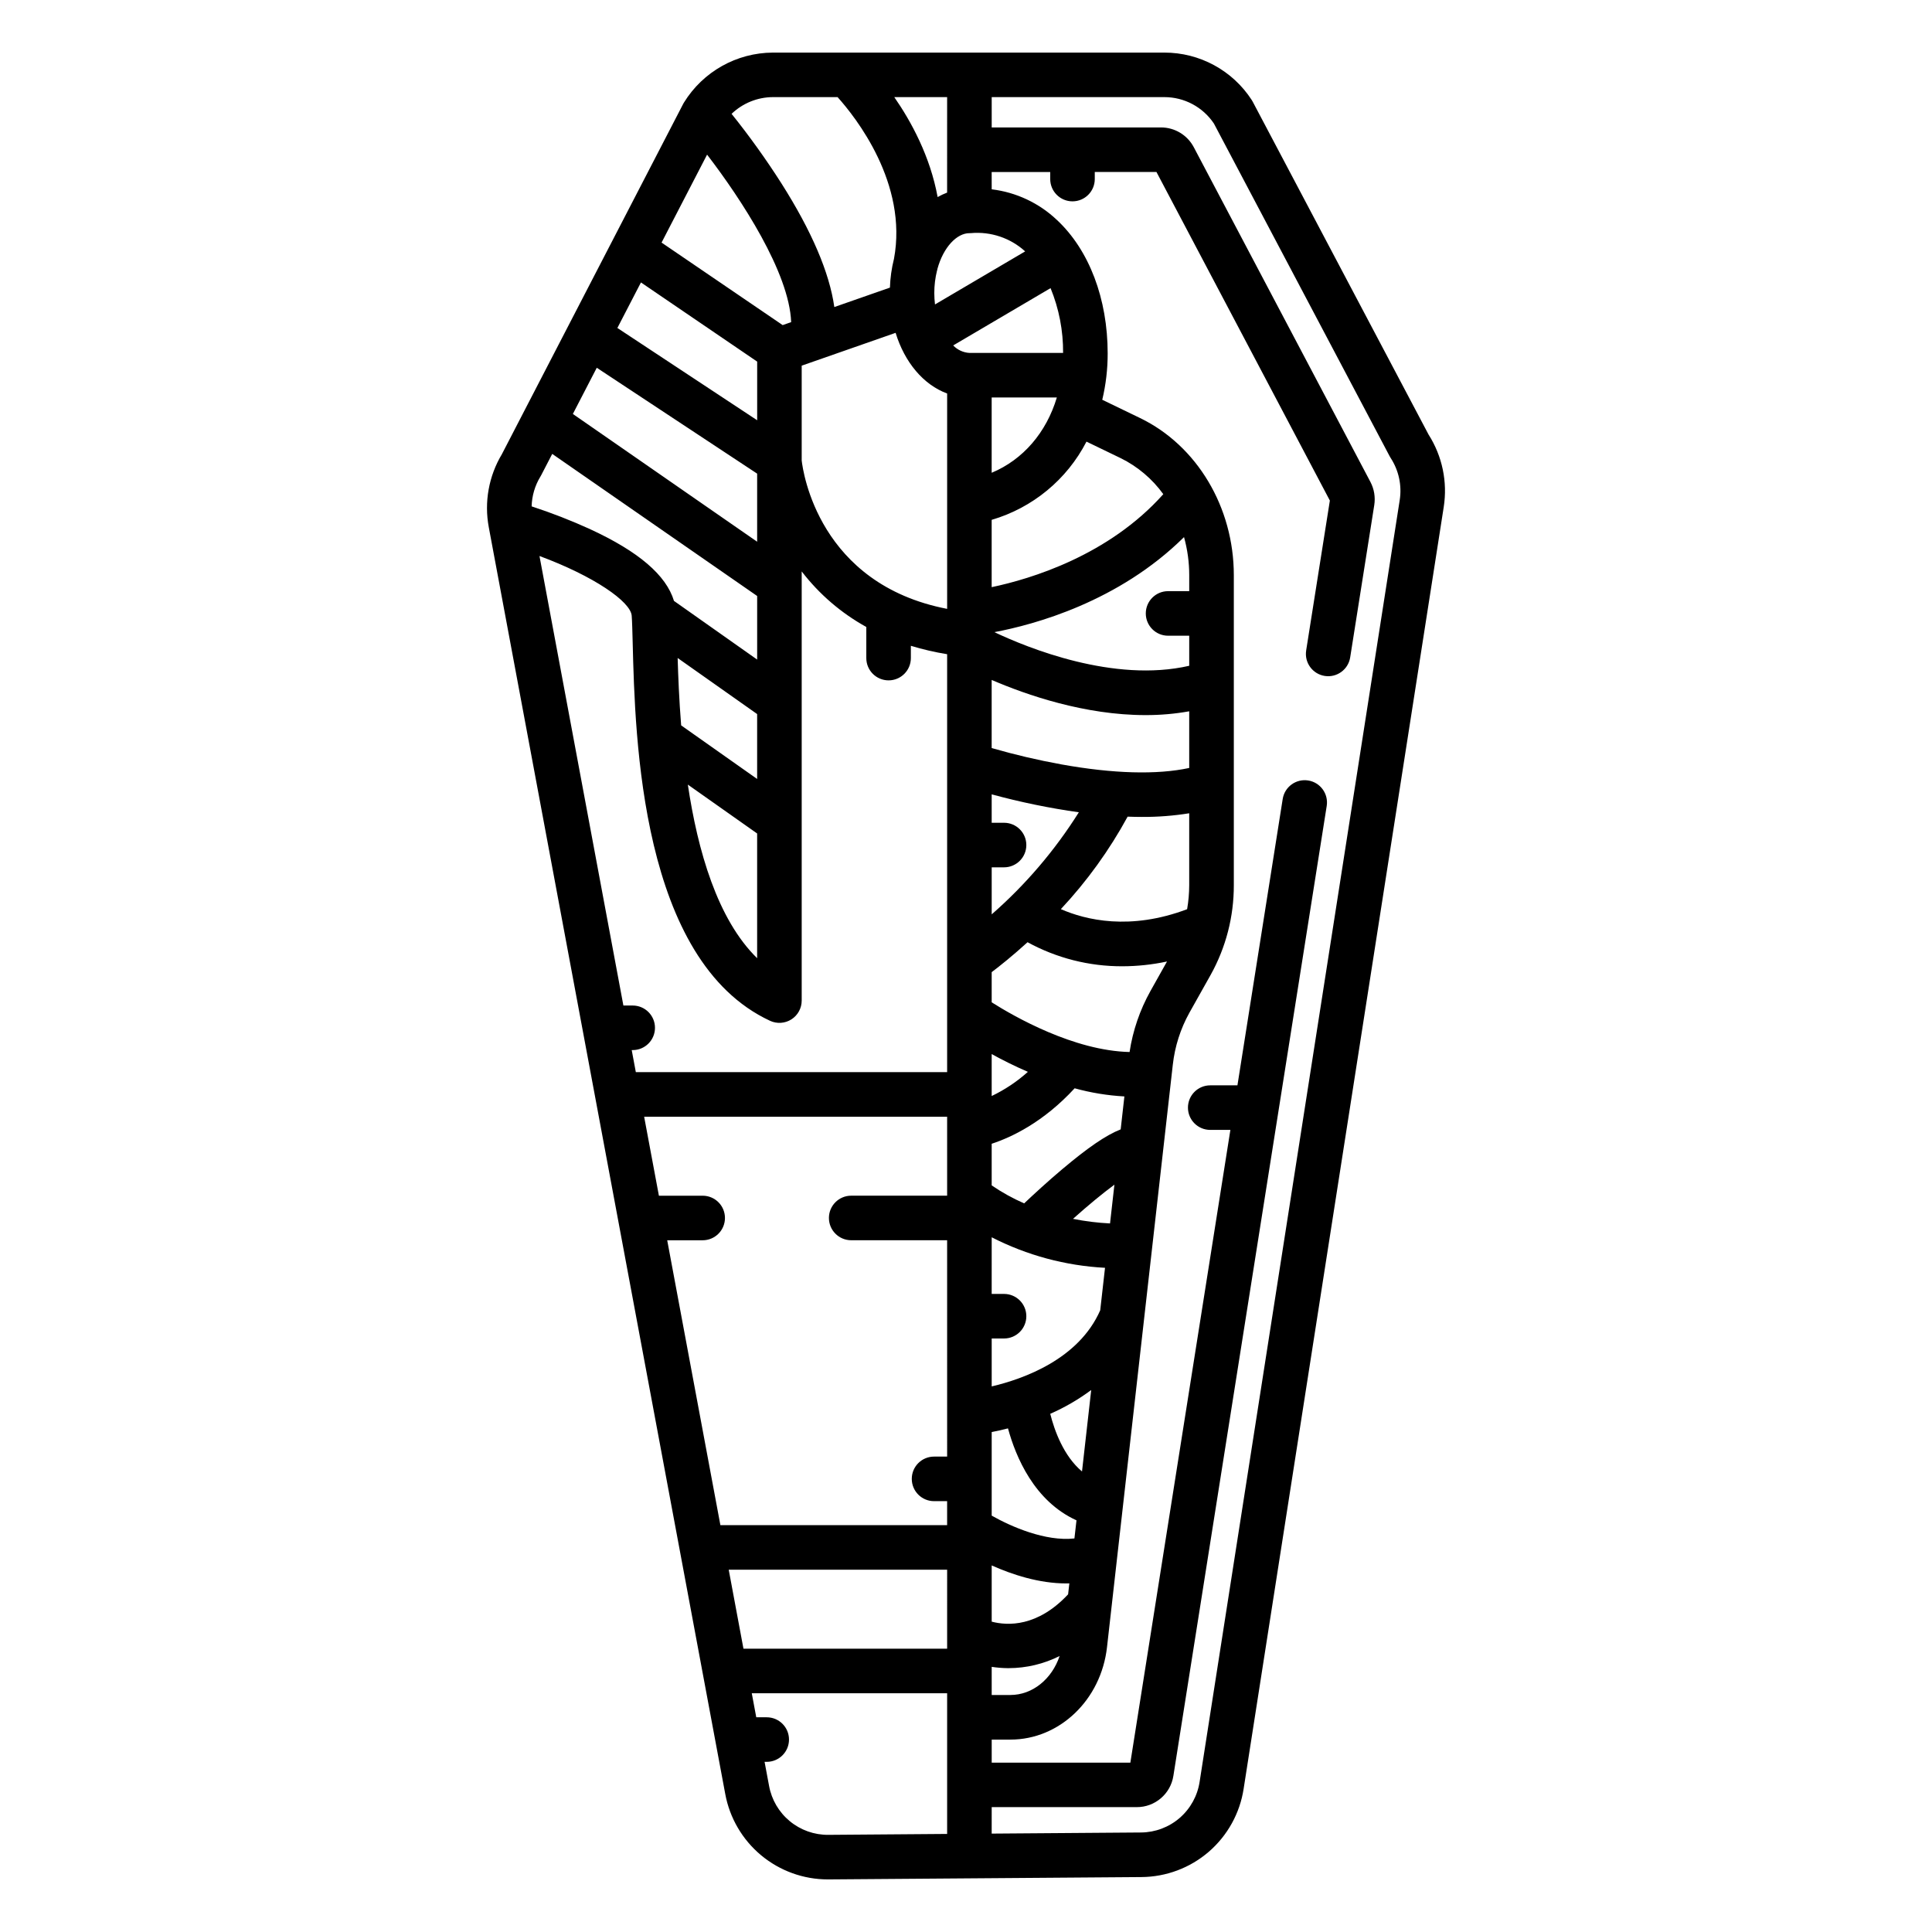 <?xml version="1.0" encoding="UTF-8"?>
<!-- Uploaded to: SVG Repo, www.svgrepo.com, Generator: SVG Repo Mixer Tools -->
<svg fill="#000000" width="800px" height="800px" version="1.1" viewBox="144 144 512 512" xmlns="http://www.w3.org/2000/svg">
 <path d="m336.2 619.43c1.176 6.356 4.535 12.098 9.5 16.234 4.965 4.133 11.223 6.398 17.684 6.398h0.211l82.871-0.621c6.57-0.039 12.914-2.418 17.887-6.715 4.969-4.301 8.242-10.23 9.23-16.727l53.016-339.62c1.047-6.676-0.379-13.508-4.012-19.207l-46.594-88.199c-0.086-0.16-0.176-0.312-0.273-0.465v-0.004c-5.086-7.848-13.805-12.578-23.156-12.566h-103.73c-9.621 0.039-18.539 5.047-23.582 13.242-0.074 0.117-0.145 0.242-0.207 0.363l-48.027 92.793h0.004c-3.5 5.82-4.742 12.727-3.488 19.402zm58.801 10.582-31.496 0.242c-3.727 0.031-7.344-1.258-10.215-3.633-2.871-2.375-4.812-5.688-5.481-9.355l-1.188-6.363h0.57v0.004c3.262 0 5.902-2.644 5.902-5.906s-2.641-5.902-5.902-5.902h-2.773l-1.188-6.367h51.77zm0-49.098-53.977 0.004-3.906-20.926h57.883zm0-120.05-25.426 0.004c-3.258 0-5.902 2.641-5.902 5.902 0 3.262 2.644 5.906 5.902 5.906h25.422l0.004 57.336h-3.469c-3.262 0-5.902 2.641-5.902 5.902s2.641 5.906 5.902 5.906h3.465v6.359h-60.086l-14.094-75.496h9.398c3.262 0 5.906-2.644 5.906-5.906s-2.644-5.902-5.906-5.902h-11.598l-3.91-20.93h80.293zm0-32.738h-82.5l-1.09-5.848h0.262v0.004c3.262 0 5.902-2.644 5.902-5.906 0-3.262-2.641-5.902-5.902-5.902h-2.469l-22.238-119.13c14.449 5.348 24.156 12.098 24.441 15.824 0.117 1.527 0.18 4.047 0.262 7.231 0.633 25.191 2.117 84.176 36.398 100.12h-0.004c1.828 0.852 3.965 0.707 5.668-0.375 1.699-1.086 2.727-2.961 2.727-4.981v-113.73c4.637 6.031 10.465 11.043 17.121 14.719v8.246c0 3.262 2.644 5.902 5.906 5.902s5.902-2.641 5.902-5.902v-3.258c3.148 0.961 6.363 1.703 9.613 2.227zm-70.488-91.895c-0.539-6.731-0.781-12.883-0.93-17.855l21.066 14.859v17.199zm20.137 28.648v33.051c-10.562-10.332-15.75-28.523-18.367-46.004zm50.352-59.523c-33.992-6.57-38.203-36.305-38.543-39.32v-25.133l24.887-8.699c2.391 7.816 7.379 13.766 13.656 16.078zm1.609-69.816 25.801-15.184v0.004c2.234 5.445 3.363 11.281 3.32 17.168h-24.828c-1.629-0.094-3.164-0.805-4.293-1.98zm56.938 76.922h5.609v7.977c-19.957 4.594-42.824-4.738-51.637-8.914 10.617-1.996 32.949-8.043 50.262-25.191l-0.004 0.004c0.914 3.285 1.379 6.68 1.379 10.086v4.238h-5.609c-3.258 0-5.902 2.644-5.902 5.906 0 3.258 2.644 5.902 5.902 5.902zm-46.738 261.29v-14.898c5.375 2.406 12.504 4.773 19.789 4.773 0.266 0 0.527-0.008 0.789-0.016l-0.328 2.902c-8.109 8.676-16.016 8.348-20.25 7.242zm18 9.105c-2.035 6.082-7.164 10.332-13.039 10.332h-4.961v-7.457c1.387 0.211 2.785 0.328 4.188 0.344h0.328c4.684-0.012 9.297-1.113 13.484-3.215zm-18-37.203v-22.145c1.277-0.246 2.731-0.566 4.316-0.973 2.066 7.578 6.977 19.293 18.152 24.367l-0.543 4.801c-7.664 0.859-16.777-3.129-21.926-6.047zm15.516-26.977h-0.004c3.848-1.688 7.488-3.805 10.859-6.309l-2.438 21.586c-4.891-4.109-7.305-10.863-8.418-15.273zm-15.516-7.266v-12.699h3.277-0.004c3.262 0 5.906-2.641 5.906-5.902 0-3.262-2.644-5.906-5.906-5.906h-3.277l0.004-15.012c9.328 4.781 19.562 7.539 30.031 8.09l-1.273 11.258c-5.676 12.949-20.254 18.172-28.758 20.176zm21.551-44.406c3.992-3.574 7.844-6.75 10.969-9.055l-1.16 10.273h-0.004c-3.293-0.16-6.57-0.566-9.805-1.215zm-2.719-13.277c-4.043 3.406-7.789 6.867-10.23 9.18-3.012-1.32-5.894-2.914-8.605-4.769v-11.031c5.25-1.719 13.684-5.684 21.984-14.699 4.305 1.188 8.723 1.91 13.184 2.156l-0.984 8.734c-3.875 1.508-8.738 4.867-15.344 10.434zm-18.836-19.277v-11.109c2.754 1.516 6.004 3.156 9.594 4.707-2.875 2.582-6.106 4.738-9.59 6.406zm0-24.828v-7.996c2.176-1.645 5.543-4.32 9.504-7.93 7.703 4.215 16.352 6.41 25.133 6.375 3.977-0.008 7.938-0.434 11.824-1.266l-4.379 7.812c-2.801 5.016-4.68 10.492-5.539 16.176-14.773-0.34-30.574-9.395-36.539-13.168zm3.277-47.586h-3.277v-7.527c7.59 2.066 15.305 3.656 23.098 4.754-6.344 10.094-14.121 19.207-23.094 27.051v-12.465h3.277-0.004c3.262 0 5.906-2.644 5.906-5.906s-2.644-5.902-5.906-5.902zm15.055 22.891c6.91-7.387 12.859-15.621 17.695-24.508 1.258 0.047 2.519 0.074 3.773 0.074 4.203 0.023 8.398-0.301 12.547-0.969v19.035c-0.004 2.141-0.188 4.277-0.555 6.387-15.133 5.715-26.875 2.856-33.457-0.016zm0.125-38.355v-0.004c-6.223-1.129-12.383-2.574-18.461-4.328v-18.051c9.25 3.984 24.652 9.32 40.785 9.32 3.879 0.008 7.75-0.328 11.566-1.008v15.016c-8.539 1.84-20.129 1.531-33.883-0.945zm-18.461-46.977v-17.832c10.859-3.184 19.938-10.676 25.125-20.73l9.055 4.375v-0.004c4.492 2.215 8.375 5.492 11.305 9.555-14.52 16.281-35.129 22.465-45.477 24.641zm0-30.309v-19.953h17.273c-2.789 9.293-8.938 16.465-17.266 19.953zm0-79.703h15.516v1.871-0.004c0 3.262 2.644 5.906 5.902 5.906 3.262 0 5.906-2.644 5.906-5.906v-1.871h16.348l45.953 87.074-6.281 39.723h0.004c-0.512 3.219 1.688 6.242 4.91 6.754 3.219 0.508 6.242-1.691 6.75-4.91l6.383-40.371c0.328-2.098-0.027-4.246-1.016-6.129l-46.809-88.699c-1.699-3.234-5.051-5.254-8.703-5.25h-44.855v-8.035h45.758-0.004c5.269-0.004 10.195 2.621 13.129 6.996l46.574 88.168c0.086 0.16 0.176 0.312 0.273 0.465 2.152 3.305 3.008 7.289 2.394 11.184l-53.02 339.62c-0.562 3.727-2.434 7.129-5.285 9.598-2.848 2.465-6.484 3.836-10.254 3.859l-39.57 0.297 0.004-7.016h38.43c4.848 0.02 8.98-3.512 9.719-8.301l40.633-257.02c0.508-3.219-1.688-6.246-4.91-6.754-3.219-0.508-6.246 1.688-6.754 4.91l-11.996 75.883h-7.211c-3.262 0-5.902 2.644-5.902 5.906 0 3.258 2.641 5.902 5.902 5.902h5.344l-26.508 167.68h-36.746v-6.102h4.961c13.016 0 24.016-10.523 25.594-24.477l17.441-154.39c0.539-4.824 2.027-9.492 4.383-13.738l5.652-10.07c4.043-7.269 6.152-15.449 6.133-23.762v-82.145c0-18.008-9.754-34.352-24.848-41.648l-10.016-4.84c0.957-4.016 1.441-8.133 1.434-12.266 0-14.504-4.898-27.398-13.441-35.379v0.004c-4.742-4.5-10.805-7.352-17.293-8.133zm-5.902 16.211c0.137 0 0.27-0.012 0.402-0.02v0.008l-0.004-0.004c5.262-0.469 10.477 1.285 14.379 4.84l-23.895 14.062c-0.121-1.004-0.18-2.012-0.184-3.019-0.004-2.019 0.242-4.027 0.73-5.988h0.02c0.027-0.133 0.047-0.262 0.074-0.395 1.582-5.801 5.172-9.488 8.48-9.488zm-5.902-36.055-0.004 25.301c-0.867 0.328-1.707 0.723-2.512 1.18-1.98-10.797-6.988-20-11.488-26.484zm-46.168 0h17.141c4.777 5.32 18.68 22.844 14.938 42.887h-0.004c-0.625 2.484-0.98 5.031-1.066 7.594l-14.734 5.148c-1.293-9.129-5.988-20.121-14.055-32.832-4.059-6.356-8.453-12.484-13.172-18.367 2.949-2.828 6.871-4.418 10.957-4.434zm-17.445 15.238c9.043 11.785 21.773 31.211 22.281 44.387l-2.25 0.789-32.094-21.867zm-17.527 33.871 30.801 20.98v15.543l-37.047-24.457zm-11.707 22.609 42.5 28.059v18.043l-48.836-33.859zm-14.938 28.844c0.07-0.121 0.141-0.242 0.207-0.363l2.926-5.652 54.309 37.656v16.852l-22.043-15.547c-2.066-6.828-9.367-13.074-22.207-19.004l-0.004-0.008c-5.055-2.301-10.234-4.32-15.512-6.043 0.07-2.789 0.871-5.512 2.324-7.891z"/>
</svg>